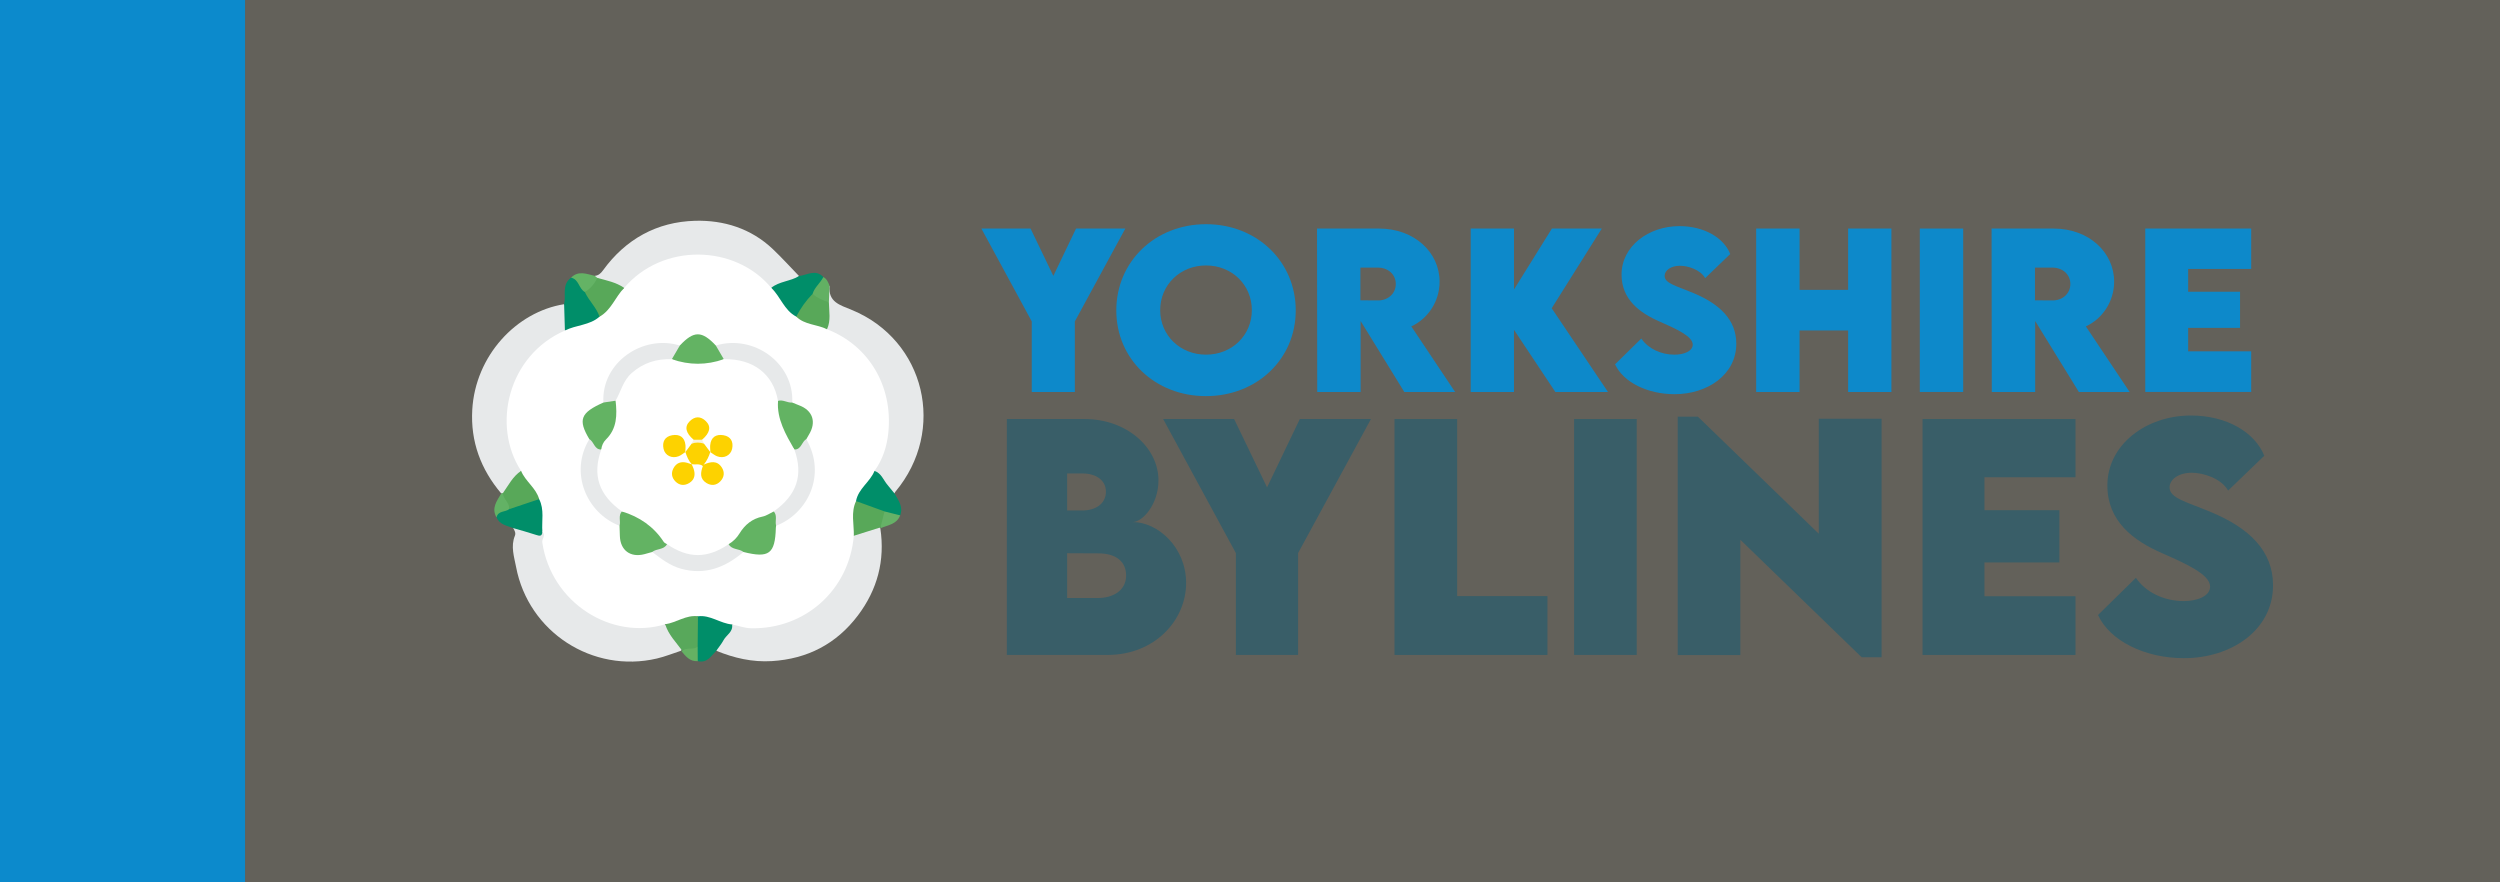 <?xml version="1.0" encoding="iso-8859-1"?>
<!-- Generator: Adobe Illustrator 26.4.1, SVG Export Plug-In . SVG Version: 6.00 Build 0)  -->
<svg version="1.1" xmlns="http://www.w3.org/2000/svg" xmlns:xlink="http://www.w3.org/1999/xlink" x="0px" y="0px"
	 viewBox="0 0 255 90" style="enable-background:new 0 0 255 90;" xml:space="preserve">
<rect x="0" y="0" width="255" height="90" fill="#333333" stroke="none"/>
<g id="Yorkshire">
	<g>
		<rect style="fill:#0C8ACC;" width="25" height="90"/>
		<g>
			<rect x="25" style="opacity:0.3;fill:#D2CCB5;" width="230" height="90"/>
			<g>
				<g>
					<path style="fill:#E7E9EA;" d="M69.47,66.374c-0.821,0.268-1.628,0.598-2.466,0.794c-6.554,1.536-13.105-2.69-14.365-9.343
						c-0.192-1.011-0.565-2.098-0.121-3.176c0.114-0.275-0.027-0.544-0.177-0.787c0.435-0.368,0.838-0.035,1.237,0.077
						c0.586,0.164,1.15,0.429,1.782,0.251c0.33,0.139,0.281,0.431,0.296,0.707c0.219,3.923,3.217,7.504,7.011,8.517
						c1.691,0.452,3.355,0.406,5.046,0.151c0.773,0.781,1.429,1.643,1.833,2.678C69.52,66.287,69.495,66.331,69.47,66.374z"/>
					<path style="fill:#E7E9EA;" d="M89.794,53.889c0.497,3.284-0.304,6.258-2.284,8.883c-2.189,2.902-5.142,4.436-8.788,4.661
						c-1.986,0.122-3.849-0.313-5.663-1.055c0.17-1.179,1.146-1.86,1.723-2.788c1.444,0.178,2.871,0.323,4.328-0.045
						c3.936-0.995,6.391-3.449,7.443-7.341c0.135-0.501,0.179-1.026,0.407-1.502c0.747-0.636,1.67-0.816,2.595-0.992
						C89.665,53.728,89.745,53.788,89.794,53.889z"/>
					<path style="fill:#E7E9EA;" d="M84.609,29.145c-0.142,1.671,1.039,1.958,2.288,2.474c7.492,3.096,9.658,12.282,4.441,18.527
						c-0.044,0.052-0.069,0.12-0.104,0.181c-0.671-0.035-0.843-0.628-1.134-1.057c-0.323-0.475-0.802-0.839-0.996-1.404
						c0.819-1.676,1.374-3.407,1.267-5.311c-0.209-3.704-1.884-6.478-5.148-8.276c-0.379-0.209-0.899-0.266-0.98-0.833
						c0.031-0.893,0.016-1.787,0.031-2.68C84.298,30.208,84.117,29.606,84.609,29.145z"/>
					<path style="fill:#E7E9EA;" d="M51.125,50.332c-2.087-2.463-3.139-5.298-2.955-8.531c0.314-5.51,4.483-9.99,9.369-10.773
						c0.59,0.787,0.327,1.66,0.257,2.514c-0.139,0.439-0.516,0.63-0.877,0.844c-4.749,2.83-6.285,8.268-3.734,13.211
						c0.032,0.062,0.05,0.13,0.068,0.196c-0.405,0.987-1.134,1.74-1.835,2.514C51.324,50.351,51.226,50.359,51.125,50.332z"/>
					<path style="fill:#E7E9EA;" d="M60.672,28.137c0.381-0.035,0.62-0.267,0.834-0.562c2.315-3.191,5.499-4.946,9.385-5.054
						c2.93-0.081,5.712,0.778,7.93,2.882c0.929,0.881,1.79,1.834,2.681,2.754c-0.7,0.971-1.874,0.897-2.838,1.287
						c-0.59-0.246-0.995-0.74-1.477-1.128c-3.448-2.782-8.6-2.77-12.056,0.03c-0.455,0.369-0.851,0.817-1.384,1.09
						c-0.978-0.195-1.898-0.571-2.828-0.919C60.779,28.429,60.674,28.316,60.672,28.137z"/>
					<path style="fill:#008E69;" d="M57.621,33.72c-0.027-0.897-0.054-1.795-0.081-2.692c0.216-0.907-0.265-1.996,0.707-2.706
						c0.44-0.26,0.628,0.102,0.834,0.358c0.261,0.325,0.478,0.684,0.746,1.005c0.471,0.896,1.398,1.548,1.433,2.678
						C60.262,33.391,58.989,33.682,57.621,33.72z"/>
					<path style="fill:#008E69;" d="M78.666,29.36c0.829-0.676,1.954-0.654,2.836-1.204c0.831-0.1,1.684-0.74,2.477,0.101
						c0.069,0.796-0.648,1.179-0.938,1.788c-0.631,0.752-1.046,1.676-1.826,2.312C79.852,31.796,79.202,30.626,78.666,29.36z"/>
					<path style="fill:#008E69;" d="M89.202,48.031c0.701,0.239,0.904,0.94,1.328,1.436c0.241,0.282,0.47,0.574,0.705,0.861
						c0.396,0.694,0.922,1.355,0.582,2.24c-0.608,0.406-1.115-0.104-1.67-0.181c-0.956-0.43-2.067-0.483-2.909-1.191
						c-0.199-0.401-0.013-0.746,0.203-1.054C87.967,49.39,88.444,48.592,89.202,48.031z"/>
					<path style="fill:#008E69;" d="M55.324,54.253c-0.036,0.469-0.285,0.425-0.636,0.309c-0.775-0.256-1.564-0.468-2.347-0.698
						c-0.635-0.249-1.371-0.339-1.692-1.079c-0.104-0.94,0.755-0.786,1.222-1.079c0.757-0.216,1.465-0.572,2.219-0.795
						c0.384-0.114,0.786-0.304,1.151,0.065C55.732,52.057,55.745,53.149,55.324,54.253z"/>
					<path style="fill:#008E69;" d="M74.672,63.694c0.128,0.759-0.585,1.068-0.871,1.605c-0.204,0.383-0.492,0.721-0.742,1.079
						c-0.528,0.533-0.929,1.291-1.887,1.056c-0.377-0.439-0.271-0.977-0.303-1.486c0.043-1.008-0.152-2.029,0.161-3.023
						c0.221-0.341,0.576-0.386,0.912-0.312C72.907,62.823,73.876,63.046,74.672,63.694z"/>
					<path style="fill:#64B365;" d="M59.659,29.791c-0.628-0.339-0.602-1.305-1.412-1.469c0.755-0.761,1.598-0.37,2.426-0.185
						c0.084,0.069,0.168,0.138,0.252,0.207C60.91,29.183,60.495,29.671,59.659,29.791z"/>
					<path style="fill:#62B063;" d="M82.884,29.978c0.197-0.68,0.794-1.106,1.095-1.72c0.361,0.189,0.502,0.534,0.63,0.888
						c-0.021,0.561-0.041,1.122-0.062,1.683C83.768,30.984,83.192,30.743,82.884,29.978z"/>
					<path style="fill:#63B265;" d="M51.925,51.938c-0.401,0.319-1.135,0.136-1.276,0.847c-0.557-0.957,0.037-1.69,0.476-2.453
						c0.059-0.015,0.119-0.029,0.178-0.044C51.721,50.758,52.314,51.163,51.925,51.938z"/>
					<path style="fill:#66B167;" d="M90.22,52.166c0.532,0.134,1.064,0.267,1.596,0.401c-0.352,0.933-1.278,0.988-2.022,1.322
						c0,0,0.019-0.096,0.019-0.096C89.584,53.159,89.626,52.594,90.22,52.166z"/>
					<path style="fill:#65B163;" d="M71.162,65.973c0.003,0.487,0.006,0.974,0.009,1.462c-0.827,0.064-1.252-0.519-1.702-1.06
						c0.04,0.01,0.08,0.01,0.12,0C69.979,65.712,70.579,65.878,71.162,65.973z"/>
					<path style="fill:#FFFFFF;" d="M74.672,63.694c-1.204-0.093-2.213-0.996-3.479-0.833c-1.112,0.276-2.097,1.074-3.34,0.812
						c-5.44,1.664-11.623-2.146-12.54-8.35c-0.054-0.367,0.402-0.714,0.01-1.071c-0.089-1.116,0.223-2.272-0.332-3.342
						c-0.631-0.605-1.087-1.351-1.628-2.029c-0.187-0.234-0.403-0.503-0.213-0.851c-3.007-4.605-1.354-11.779,4.47-14.311
						c1.131-0.587,2.525-0.521,3.531-1.418c0.799-1.013,1.395-2.199,2.515-2.937c3.892-4.601,11.313-4.453,14.999-0.005
						c0.948,0.892,1.314,2.29,2.549,2.934c1.075,0.362,2.245,0.491,3.14,1.291c4.234,1.635,6.728,5.756,6.26,10.505
						c-0.138,1.404-0.558,2.766-1.414,3.942c-0.449,1.136-1.658,1.808-1.884,3.08c-0.048,1.18,0.285,2.385-0.226,3.536
						c-0.472,5.522-4.966,9.556-10.495,9.435C75.926,64.067,75.314,63.82,74.672,63.694z"/>
					<path style="fill:#58A85B;" d="M67.853,63.674c1.14-0.16,2.12-0.977,3.339-0.812c-0.01,1.037-0.02,2.074-0.031,3.111
						c-0.468,0.354-1.112,0.019-1.572,0.402C68.96,65.507,68.171,64.742,67.853,63.674z"/>
					<path style="fill:#58A859;" d="M87.092,54.647c0.024-1.182-0.32-2.387,0.226-3.536c0.968,0.352,1.935,0.703,2.903,1.055
						c-0.136,0.542-0.272,1.085-0.408,1.627C88.906,54.078,87.999,54.362,87.092,54.647z"/>
					<path style="fill:#58A859;" d="M84.355,33.584c-1.014-0.509-2.269-0.434-3.14-1.291c0.447-0.851,0.99-1.632,1.669-2.316
						c0.481,0.428,1.055,0.672,1.663,0.85C84.558,31.752,84.77,32.69,84.355,33.584z"/>
					<path style="fill:#58A859;" d="M53.151,48.031c0.435,1.074,1.524,1.73,1.841,2.88c-1.022,0.342-2.045,0.685-3.067,1.027
						c0.1-0.666-0.632-1.019-0.622-1.651C51.868,49.493,52.303,48.593,53.151,48.031z"/>
					<path style="fill:#58A859;" d="M63.667,29.365c-0.909,0.918-1.314,2.268-2.515,2.937c-0.314-0.947-1.091-1.618-1.493-2.511
						c0.567-0.356,0.985-0.841,1.265-1.447C61.867,28.607,62.839,28.792,63.667,29.365z"/>
					<path style="fill:#E7E9EA;" d="M61.548,41.059c-0.234-4.081,4.028-6.981,7.794-5.815c0.121,0.741-0.362,1.141-0.863,1.532
						c-1.303,0.216-2.63,0.352-3.671,1.319c-0.597,0.555-1.087,1.168-1.35,1.953c-0.131,0.39-0.229,0.818-0.667,1.014
						C62.377,41.175,61.962,41.419,61.548,41.059z"/>
					<path style="fill:#E7E9EA;" d="M73.014,35.244c3.841-1.174,7.994,1.785,7.794,5.816c-0.487,0.378-0.945,0.099-1.408-0.062
						c-0.216-0.142-0.305-0.371-0.38-0.6c-0.713-2.2-2.283-3.287-4.531-3.502c-0.206-0.02-0.413-0.046-0.61-0.119
						C73.377,36.387,72.894,35.985,73.014,35.244z"/>
					<path style="fill:#E7E9EA;" d="M63.193,53.629c-3.375-1.298-5.143-5.438-3.08-8.832c0.659,0.138,0.913,0.732,1.313,1.164
						c-0.127,1.052-0.398,2.089-0.018,3.161c0.344,0.969,0.825,1.814,1.652,2.442c0.22,0.167,0.454,0.323,0.486,0.635
						C63.488,52.69,63.632,53.232,63.193,53.629z"/>
					<path style="fill:#E7E9EA;" d="M82.244,44.797c2.082,3.629,0.177,7.566-3.08,8.832c-0.437-0.395-0.291-0.934-0.353-1.422
						c0.021-0.267,0.205-0.421,0.395-0.575c1.659-1.349,2.274-3.058,1.768-5.15c-0.041-0.168-0.067-0.338-0.045-0.512
						C81.322,45.529,81.582,44.938,82.244,44.797z"/>
					<path style="fill:#63B363;" d="M78.922,52.165c0.398,0.436,0.105,0.985,0.242,1.464c-0.009,0.068-0.025,0.136-0.027,0.205
						c-0.075,2.663-0.694,3.125-3.307,2.468c-0.618-0.063-1.338,0.085-1.586-0.755c1.023-1.532,2.137-2.953,4.087-3.364
						C78.529,52.141,78.72,52.038,78.922,52.165z"/>
					<path style="fill:#63B363;" d="M63.193,53.629c0.137-0.479-0.156-1.028,0.241-1.464c0.982,0.03,1.894,0.344,2.631,0.956
						c0.813,0.675,1.473,1.52,2.049,2.417c-0.241,0.852-0.966,0.699-1.587,0.765c-0.264,0.074-0.526,0.151-0.791,0.221
						c-1.433,0.378-2.472-0.394-2.51-1.863C63.217,54.316,63.204,53.973,63.193,53.629z"/>
					<path style="fill:#E7E9EA;" d="M66.527,56.302c0.448-0.369,1.182-0.196,1.509-0.796c0.299-0.122,0.534,0.052,0.772,0.177
						c1.582,0.829,3.16,0.829,4.741,0c0.238-0.125,0.473-0.299,0.772-0.177c0.326,0.599,1.06,0.426,1.508,0.796
						c-1.846,1.572-3.895,2.386-6.348,1.713C68.345,57.703,67.439,56.998,66.527,56.302z"/>
					<path style="fill:#63B363;" d="M82.244,44.797c-0.488,0.257-0.495,1.068-1.216,1.056c-1.381-1.377-2.147-2.961-1.674-4.963
						c0.51-0.158,0.957,0.216,1.454,0.17c0.22,0.089,0.437,0.186,0.66,0.266c1.433,0.517,1.841,1.716,1.031,3.027
						C82.409,44.498,82.329,44.649,82.244,44.797z"/>
					<path style="fill:#63B363;" d="M61.329,45.852c-0.722,0.013-0.728-0.798-1.216-1.055c-1.182-1.983-0.906-2.702,1.436-3.738
						c0.414-0.063,0.828-0.126,1.242-0.188c0.546,0.958,0.413,1.969,0.03,2.894C62.496,44.547,61.985,45.269,61.329,45.852z"/>
					<path style="fill:#63B363;" d="M73.014,35.244c0.271,0.465,0.543,0.929,0.814,1.394c-1.767,1.1-3.533,1.101-5.3,0
						c0.271-0.465,0.543-0.929,0.814-1.394C70.771,33.72,71.585,33.72,73.014,35.244z"/>
					<path style="fill:#FFFFFF;" d="M68.528,36.638c1.767,0.621,3.534,0.62,5.3,0c2.998-0.067,5.061,1.52,5.525,4.252
						c-0.12,1.883,0.789,3.419,1.674,4.963c0.932,2.612,0.253,4.645-2.106,6.312c-0.375,0.18-0.734,0.442-1.13,0.523
						c-1.07,0.218-1.807,0.824-2.365,1.731c-0.273,0.444-0.645,0.818-1.106,1.088c-2.183,1.48-4.102,1.48-6.285,0
						c-0.113-0.076-0.264-0.126-0.332-0.231c-1.031-1.578-2.487-2.566-4.269-3.111c-2.361-1.677-3.037-3.705-2.105-6.313
						c0.038-0.396,0.218-0.767,0.475-1.02c1.149-1.131,1.143-2.521,0.987-3.962c0.547-0.94,0.756-2.042,1.648-2.825
						C65.636,36.996,66.985,36.583,68.528,36.638z"/>
					<path style="fill:#FDD200;" d="M72.463,46.132c-0.009-0.241-0.045-0.485-0.023-0.723c0.078-0.827,0.603-1.145,1.357-1.016
						c0.741,0.126,1.031,0.665,0.881,1.379c-0.146,0.696-0.861,1.038-1.545,0.765c-0.245-0.098-0.457-0.28-0.684-0.424
						L72.463,46.132z"/>
					<path style="fill:#FDD200;" d="M69.912,46.107c-0.226,0.145-0.437,0.328-0.682,0.427c-0.683,0.276-1.4-0.063-1.549-0.758
						c-0.153-0.714,0.135-1.254,0.876-1.383c0.754-0.131,1.281,0.185,1.361,1.012c0.023,0.238-0.012,0.482-0.02,0.724L69.912,46.107
						z"/>
					<path style="fill:#FDD200;" d="M70.548,47.345c0.067,0.156,0.146,0.309,0.2,0.47c0.193,0.582,0.118,1.103-0.436,1.446
						c-0.496,0.306-1.003,0.266-1.419-0.153c-0.377-0.379-0.459-0.853-0.208-1.332c0.296-0.566,0.785-0.74,1.395-0.572
						c0.165,0.045,0.326,0.105,0.489,0.158L70.548,47.345z"/>
					<path style="fill:#FDD200;" d="M71.791,47.382c0.674-0.288,1.348-0.444,1.83,0.296c0.314,0.482,0.256,1.001-0.149,1.42
						c-0.41,0.424-0.918,0.473-1.413,0.168c-0.708-0.436-0.606-1.076-0.366-1.73C71.678,47.455,71.708,47.402,71.791,47.382z"/>
					<path style="fill:#FDD200;" d="M70.752,44.856c-0.815-0.696-0.962-1.339-0.393-1.898c0.528-0.519,1.111-0.519,1.639,0
						c0.569,0.559,0.422,1.202-0.394,1.897C71.32,45.092,71.036,45.092,70.752,44.856z"/>
					<path style="fill:#FDD200;" d="M71.791,47.382c-0.013,0.064-0.045,0.116-0.097,0.155c-0.346-0.28-0.767-0.115-1.147-0.193
						c0,0,0.02,0.017,0.02,0.017c-0.331-0.36-0.511-0.798-0.656-1.255c0,0.001-0.015,0.022-0.015,0.022
						c0.217-0.292,0.435-0.585,0.653-0.877c0.419-0.361,0.838-0.361,1.257,0c0.218,0.293,0.437,0.586,0.655,0.88
						c0,0.001-0.014-0.02-0.013-0.02C72.304,46.574,72.095,47.003,71.791,47.382z"/>
					<path style="fill:#F8F2DB;" d="M71.807,45.252c-0.419-0.137-0.838-0.154-1.257,0c0.067-0.132,0.134-0.264,0.202-0.396
						c0.284,0,0.569,0,0.853,0C71.672,44.988,71.739,45.12,71.807,45.252z"/>
				</g>
				<g>
					<g>
						<path style="fill:#0D89CA;" d="M105.239,32.784l-5.139-9.471h5.015l2.326,4.829l2.316-4.829h5.025l-5.149,9.471v7.197h-4.395
							V32.784z"/>
						<path style="fill:#0D89CA;" d="M113.863,31.667c0-5.005,3.971-8.799,9.151-8.799s9.151,3.795,9.151,8.799
							c0,4.963-3.971,8.737-9.161,8.737C117.823,40.405,113.863,36.631,113.863,31.667z M127.688,31.636
							c0-2.575-2.027-4.56-4.674-4.56c-2.647,0-4.674,1.985-4.674,4.56c0,2.564,2.027,4.539,4.674,4.539
							C125.661,36.176,127.688,34.201,127.688,31.636z"/>
						<path style="fill:#0D89CA;" d="M143.24,39.981l-4.457-7.238v7.238h-4.425l-0.021-16.668h6.328c3.598,0,6.173,2.43,6.173,5.418
							c0,2.078-1.251,3.816-2.885,4.56l4.467,6.69H143.24z M138.762,30.633l1.81,0.01c0.941,0.01,1.799-0.651,1.799-1.675
							c0-1.034-0.869-1.675-1.799-1.675h-1.81V30.633z"/>
						<path style="fill:#0D89CA;" d="M158.646,39.981l-4.219-6.338v6.338h-4.415V23.313h4.415v6.214l3.867-6.214h5.087l-5.108,8.127
							l5.739,8.541H158.646z"/>
						<path style="fill:#0D89CA;" d="M164.737,37.158l2.678-2.626c0.693,1.024,1.985,1.644,3.381,1.644
							c0.941,0,1.861-0.341,1.861-1.024c0-0.858-1.706-1.613-3.34-2.337c-2.109-0.91-3.919-2.296-3.919-4.808
							c0-2.885,2.74-4.942,5.904-4.942c2.544,0,4.529,1.199,5.18,2.843l-2.554,2.461c-0.496-0.879-1.779-1.262-2.575-1.262
							c-0.91,0-1.561,0.465-1.561,1.034c0,0.765,1.179,1.013,2.978,1.768c2.606,1.096,4.332,2.688,4.332,5.149
							c0,3.174-2.957,5.149-6.297,5.149C168.067,40.208,165.575,38.998,164.737,37.158z"/>
						<path style="fill:#0D89CA;" d="M192.924,23.313v16.668h-4.415v-6.276h-4.953v6.276h-4.425V23.313h4.425v6.256h4.953v-6.256
							H192.924z"/>
						<path style="fill:#0D89CA;" d="M195.82,23.313h4.425v16.668h-4.425V23.313z"/>
						<path style="fill:#0D89CA;" d="M212.044,39.981l-4.457-7.238v7.238h-4.425l-0.021-16.668h6.328
							c3.598,0,6.173,2.43,6.173,5.418c0,2.078-1.251,3.816-2.885,4.56l4.467,6.69H212.044z M207.567,30.633l1.81,0.01
							c0.941,0.01,1.799-0.651,1.799-1.675c0-1.034-0.869-1.675-1.799-1.675h-1.81V30.633z"/>
						<path style="fill:#0D89CA;" d="M223.191,27.428v2.326h5.294v3.691h-5.294v2.388h6.431v4.146h-10.805V23.313h10.805v4.115
							H223.191z"/>
					</g>
					<g>
						<path style="fill:#395E68;" d="M120.984,59.459c0,3.807-3.195,7.344-8.016,7.344h-10.27V42.74h7.912
							c4.359,0,7.553,2.941,7.553,6.255c0,2.478-1.642,4.254-2.627,4.254C118.103,53.249,120.984,55.832,120.984,59.459z
							 M110.415,48.293h-1.567v3.777h1.523c1.388,0,2.433-0.687,2.433-1.926C112.804,48.98,111.789,48.293,110.415,48.293z
							 M114.864,58.698c0-1.403-1.015-2.254-2.821-2.254l-3.195-0.015v4.568h3.15C113.461,60.997,114.864,60.28,114.864,58.698z"/>
						<path style="fill:#395E68;" d="M126.059,56.414L118.64,42.74h7.24l3.359,6.971l3.344-6.971h7.255l-7.434,13.674v10.39h-6.344
							V56.414z"/>
						<path style="fill:#395E68;" d="M157.84,60.803v6.001h-15.599V42.74h6.389v18.062H157.84z"/>
						<path style="fill:#395E68;" d="M160.557,42.74h6.389v24.063h-6.389V42.74z"/>
						<path style="fill:#395E68;" d="M191.92,42.71v24.332h-2.03l-12.375-11.987v11.763h-6.389V42.501h2.06l12.33,11.942V42.71
							H191.92z"/>
						<path style="fill:#395E68;" d="M202.414,48.681v3.359h7.643v5.329h-7.643v3.448h9.285v5.986h-15.599V42.74h15.599v5.941
							H202.414z"/>
						<path style="fill:#395E68;" d="M213.997,62.728l3.866-3.792c1,1.478,2.866,2.374,4.881,2.374c1.358,0,2.687-0.493,2.687-1.478
							c0-1.239-2.463-2.329-4.822-3.374c-3.045-1.314-5.658-3.314-5.658-6.941c0-4.165,3.956-7.135,8.524-7.135
							c3.672,0,6.538,1.732,7.479,4.105l-3.687,3.553c-0.717-1.269-2.567-1.821-3.717-1.821c-1.314,0-2.254,0.672-2.254,1.493
							c0,1.105,1.702,1.463,4.299,2.553c3.762,1.582,6.255,3.881,6.255,7.434c0,4.583-4.269,7.434-9.091,7.434
							C218.804,67.132,215.206,65.385,213.997,62.728z"/>
					</g>
				</g>
			</g>
		</g>
	</g>
</g>
<g id="Layer_1">
</g>
</svg>
